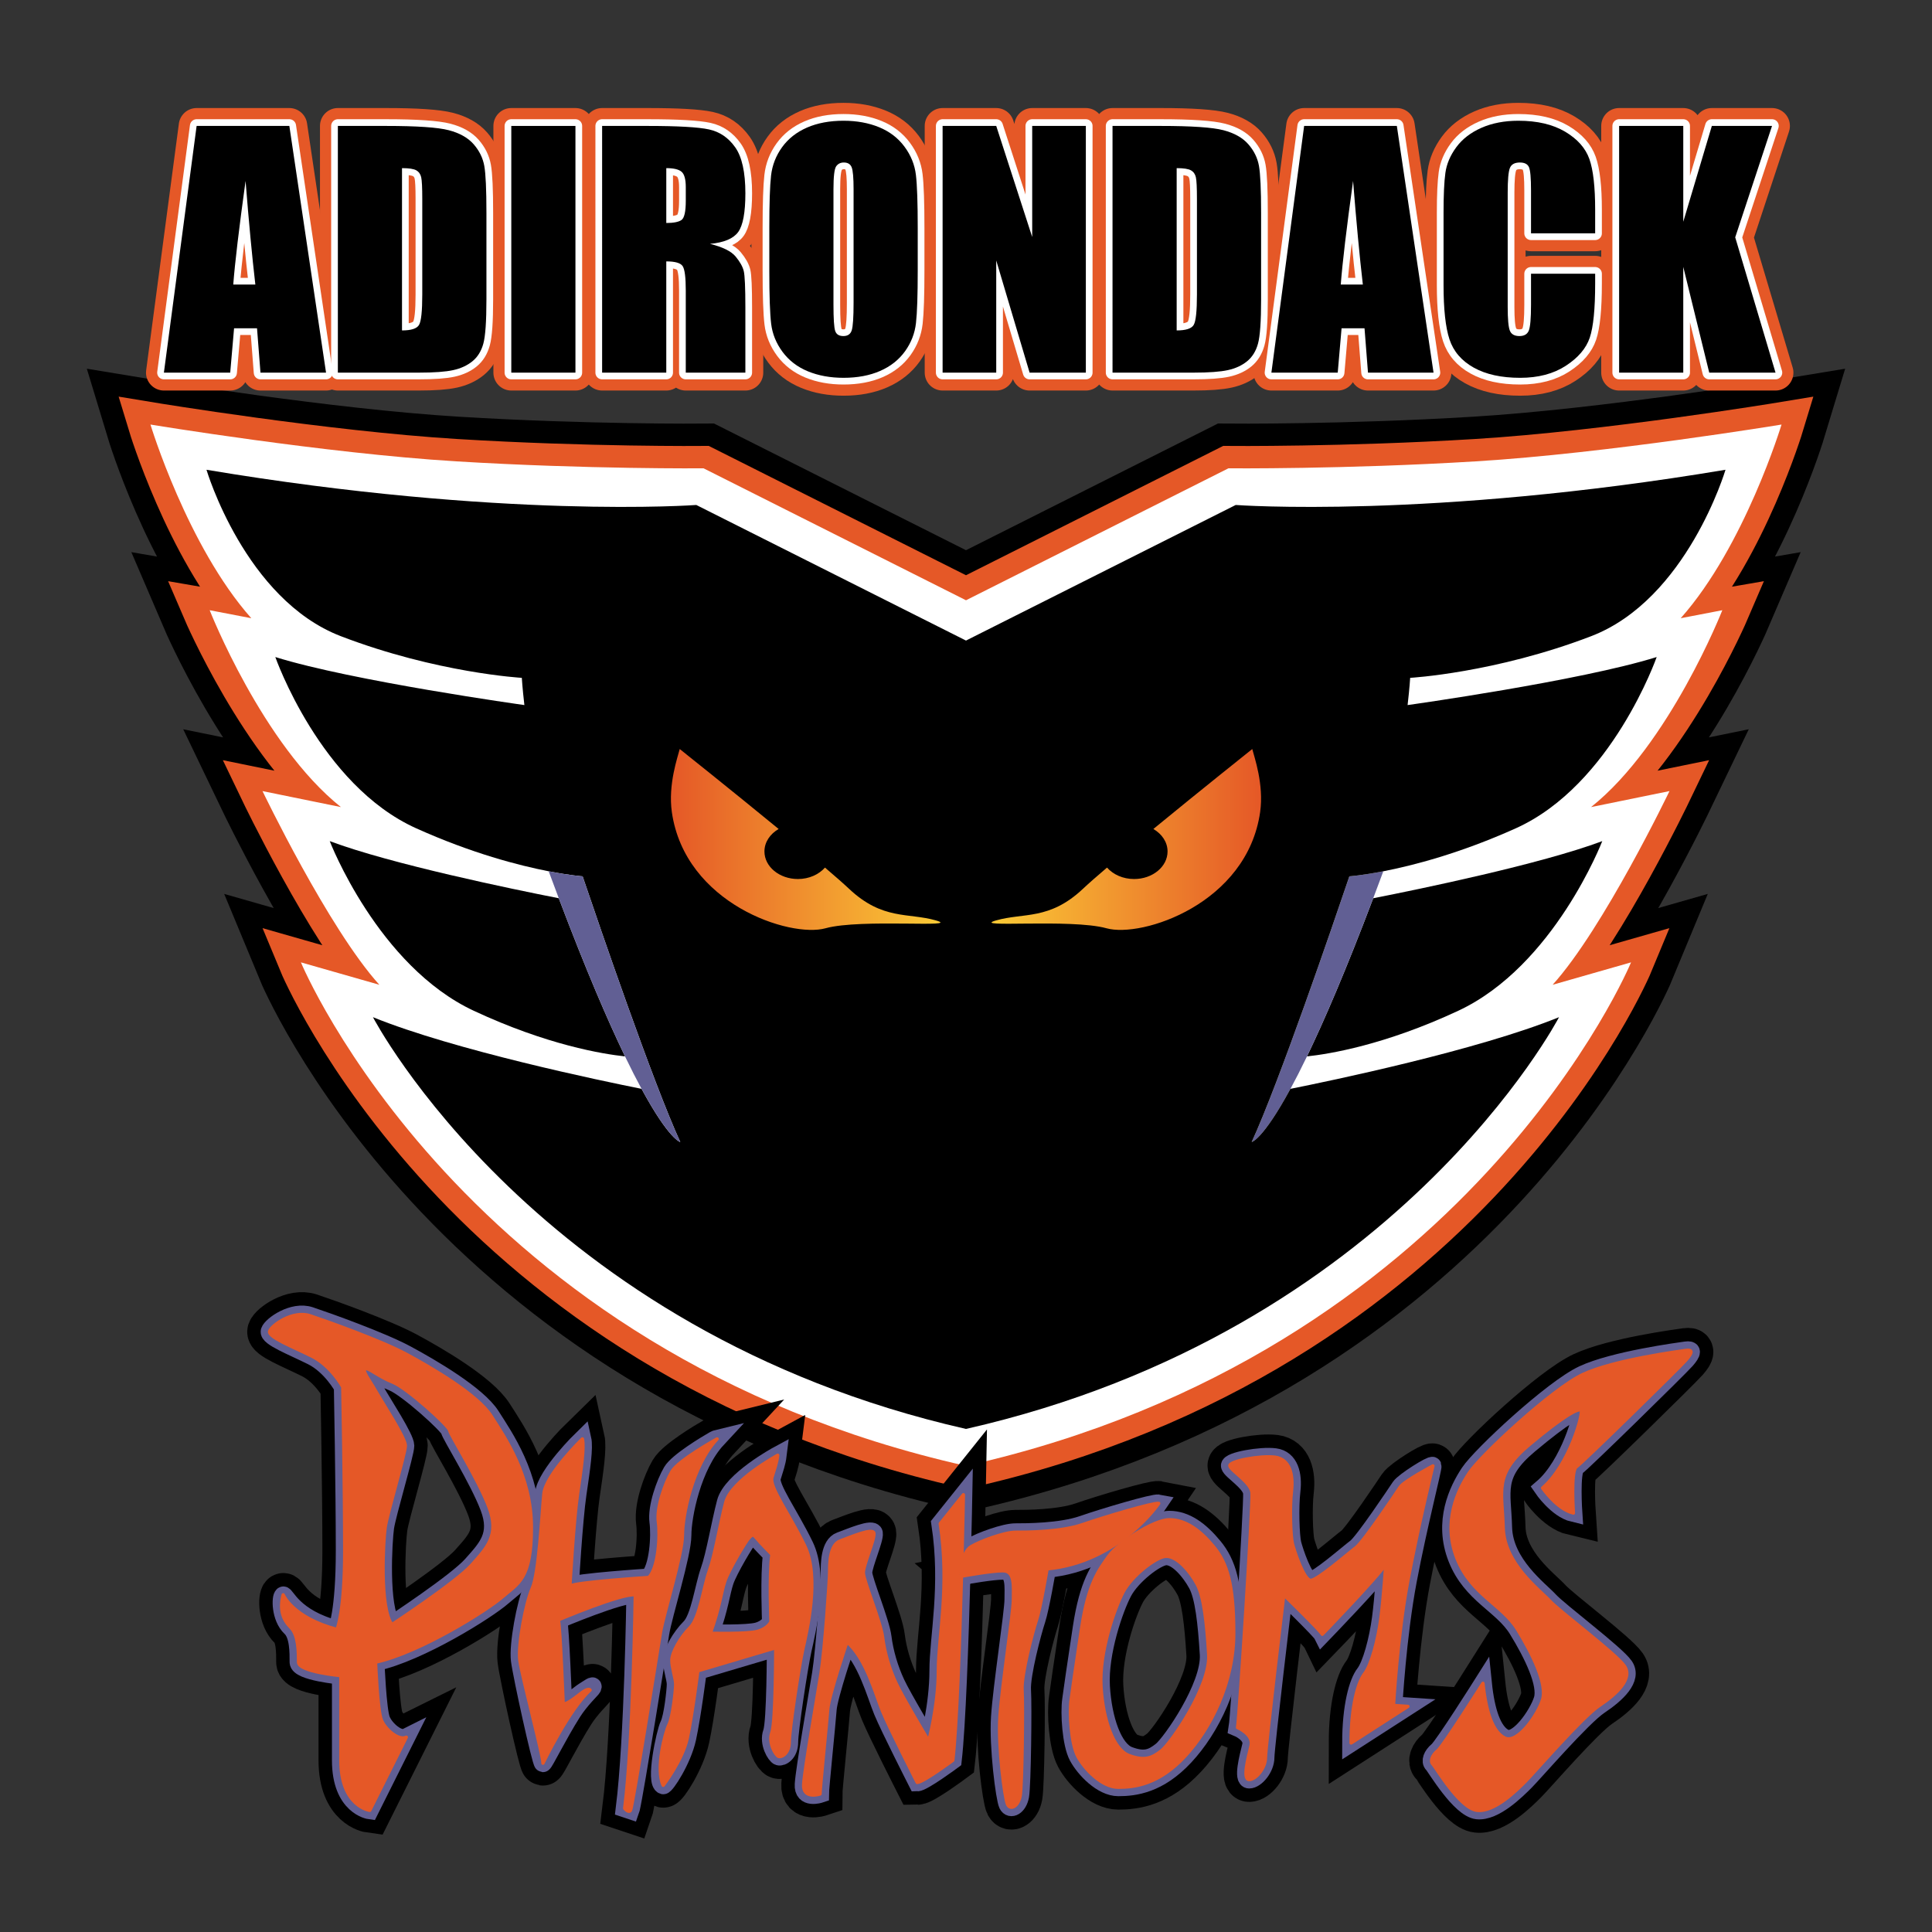 <?xml version="1.0" encoding="utf-8"?>
<!-- Generator: Adobe Illustrator 14.0.0, SVG Export Plug-In . SVG Version: 6.00 Build 43363)  -->
<!DOCTYPE svg PUBLIC "-//W3C//DTD SVG 1.1//EN" "http://www.w3.org/Graphics/SVG/1.1/DTD/svg11.dtd">
<svg version="1.1" id="Logo" xmlns="http://www.w3.org/2000/svg" xmlns:xlink="http://www.w3.org/1999/xlink" x="0px" y="0px"
	 width="432px" height="432px" viewBox="0 0 432 432" enable-background="new 0 0 432 432" xml:space="preserve">
<rect x="0" y="0" width="432" height="432" fill="#333333" stroke="none"/>
<rect fill-rule="evenodd" clip-rule="evenodd" fill="none" width="432" height="432"/>
<g>
	<g>
		<path stroke="#000000" stroke-width="20" d="M386.19,136.445l-10.382,1.79c14.316-16.107,22.548-43.306,22.548-43.306
			s-39.015,6.442-68.359,8.23c-29.352,1.79-55.317,1.557-55.317,1.557L216,134.221l-58.683-29.505c0,0-25.963,0.233-55.311-1.557
			c-29.349-1.788-68.363-8.23-68.363-8.23s8.233,27.199,22.549,43.306l-10.38-1.79c0,0,12.883,30.064,30.422,44.024l-17.538-3.58
			c0,0,14.75,30.734,26.127,43.31l-17.537-5.012c0,0,36.149,87.332,148.712,112.588c112.566-25.256,148.71-112.588,148.71-112.588
			l-17.534,5.012c11.375-12.575,26.127-43.31,26.127-43.31l-17.541,3.58C373.304,166.509,386.19,136.445,386.19,136.445z"/>
		<path fill="#E55827" stroke="#E55827" stroke-width="10" d="M386.19,136.445l-10.382,1.79
			c14.316-16.107,22.548-43.306,22.548-43.306s-39.015,6.442-68.359,8.23c-29.352,1.79-55.317,1.557-55.317,1.557L216,134.221
			l-58.683-29.505c0,0-25.963,0.233-55.311-1.557c-29.349-1.788-68.363-8.23-68.363-8.23s8.233,27.199,22.549,43.306l-10.38-1.79
			c0,0,12.883,30.064,30.422,44.024l-17.538-3.58c0,0,14.75,30.734,26.127,43.31l-17.537-5.012c0,0,36.149,87.332,148.712,112.588
			c112.566-25.256,148.71-112.588,148.71-112.588l-17.534,5.012c11.375-12.575,26.127-43.31,26.127-43.31l-17.541,3.58
			C373.304,166.509,386.19,136.445,386.19,136.445z"/>
		<path fill="#FFFFFF" d="M385.115,136.445l-9.307,1.79c14.316-16.107,22.548-43.306,22.548-43.306s-39.015,6.442-68.359,8.23
			c-29.352,1.79-55.317,1.557-55.317,1.557L216,134.221l-58.683-29.505c0,0-25.963,0.233-55.311-1.557
			c-29.349-1.788-68.363-8.23-68.363-8.23s8.233,27.199,22.549,43.306l-9.308-1.79c0,0,11.811,30.064,29.35,44.024l-17.538-3.58
			c0,0,14.75,30.734,26.127,43.31l-17.537-5.012c0,0,36.149,87.332,148.712,112.588c112.566-25.256,148.71-112.588,148.71-112.588
			l-17.534,5.012c11.375-12.575,26.127-43.31,26.127-43.31l-17.541,3.58C373.304,166.509,385.115,136.445,385.115,136.445z"/>
		<g>
			<path d="M326.06,226.014c21.472-10.022,32.208-37.938,32.208-37.938c-13.688,5.132-40.771,10.717-51.213,12.777
				c-6.075,16.042-10.955,27.367-14.811,35.359C297.188,235.689,309.625,233.681,326.06,226.014z"/>
			<path fill-rule="evenodd" clip-rule="evenodd" fill="#615F94" d="M301.725,195.949c-0.029,0.086-0.061,0.169-0.09,0.262
				c-3.62,10.683-15.705,46.006-21.75,59.148c0,0,2.468-0.459,8.661-11.889c1.11-2.046,2.34-4.445,3.698-7.26
				c3.855-7.992,8.735-19.316,14.811-35.359c0.732-1.94,1.486-3.952,2.256-6.028C304.537,195.749,301.767,195.946,301.725,195.949z"
				/>
			<path d="M315.318,151.568c0,0,18.971-1.075,40.443-9.305c21.477-8.232,30.064-37.223,30.064-37.223
				c-66.211,11.095-109.517,7.874-109.517,7.874L216,143.233l-60.306-30.319c0,0-43.309,3.221-109.522-7.874
				c0,0,8.589,28.991,30.064,37.223c21.475,8.23,40.443,9.305,40.443,9.305s0.126,2.198,0.574,6.088c0,0-38.513-5.373-55.691-10.741
				c0,0,10.021,28.633,31.496,38.295c12.46,5.609,22.985,8.321,29.632,9.613c4.77,0.925,7.543,1.122,7.584,1.125
				c0.001,0,0.006,0.001,0.006,0.001l0.084,0.261c3.617,10.683,15.704,46.006,21.747,59.148c0,0-2.465-0.459-8.658-11.889
				c-8.797-1.755-41.86-8.625-60.061-16.025c0,0,36.556,70.277,132.606,92.07c96.052-21.793,132.605-92.07,132.605-92.07
				c-18.197,7.4-51.263,14.271-60.06,16.025c-6.193,11.43-8.661,11.889-8.661,11.889c6.045-13.143,18.13-48.466,21.75-59.148
				l0.084-0.261c0,0,0.005-0.001,0.006-0.001c0.042-0.003,2.813-0.2,7.586-1.125c6.646-1.292,17.169-4.004,29.633-9.613
				c21.475-9.663,31.497-38.295,31.497-38.295c-17.181,5.368-55.696,10.741-55.696,10.741
				C315.197,153.766,315.318,151.568,315.318,151.568z"/>
			<linearGradient id="SVGID_1_" gradientUnits="userSpaceOnUse" x1="221.707" y1="187.705" x2="281.978" y2="187.705">
				<stop  offset="0" style="stop-color:#FBCA36"/>
				<stop  offset="1" style="stop-color:#E55827"/>
			</linearGradient>
			<path fill-rule="evenodd" clip-rule="evenodd" fill="url(#SVGID_1_)" d="M222.747,205.801c6.167-1.762,11.895,0,19.384-7.045
				c1.245-1.174,3.134-2.827,5.402-4.763c1.362,1.545,3.555,2.559,6.052,2.559c4.136,0,7.484-2.761,7.484-6.165
				c0-2.079-1.257-3.91-3.173-5.025c10.602-8.704,22.114-17.879,22.114-17.879c0.442,1.761,2.644,7.926,1.762,14.095
				c-2.927,20.512-26.427,28.193-34.357,25.985C239.486,205.362,216.584,207.563,222.747,205.801L222.747,205.801z"/>
			<path d="M105.943,226.014c-21.475-10.022-32.214-37.938-32.214-37.938c13.691,5.132,40.771,10.717,51.216,12.777
				c6.075,16.042,10.955,27.367,14.811,35.359C134.814,235.689,122.373,233.681,105.943,226.014z"/>
			<path fill-rule="evenodd" clip-rule="evenodd" fill="#615F94" d="M130.275,195.949c0.032,0.086,0.059,0.169,0.09,0.262
				c3.617,10.683,15.704,46.006,21.747,59.148c0,0-2.465-0.459-8.658-11.889c-1.111-2.046-2.341-4.445-3.698-7.26
				c-3.855-7.992-8.735-19.316-14.811-35.359c-0.733-1.94-1.486-3.952-2.255-6.028C127.46,195.749,130.233,195.946,130.275,195.949z
				"/>
			
				<linearGradient id="SVGID_2_" gradientUnits="userSpaceOnUse" x1="2647.875" y1="187.705" x2="2708.146" y2="187.705" gradientTransform="matrix(-1 0 0 1 2858.166 0)">
				<stop  offset="0" style="stop-color:#FBCA36"/>
				<stop  offset="1" style="stop-color:#E55827"/>
			</linearGradient>
			<path fill-rule="evenodd" clip-rule="evenodd" fill="url(#SVGID_2_)" d="M209.25,205.801c-6.165-1.762-11.893,0-19.381-7.045
				c-1.242-1.174-3.136-2.827-5.402-4.763c-1.363,1.545-3.556,2.559-6.049,2.559c-4.14,0-7.488-2.761-7.488-6.165
				c0-2.079,1.256-3.91,3.174-5.025c-10.603-8.704-22.117-17.879-22.117-17.879c-0.438,1.761-2.641,7.926-1.762,14.095
				c2.93,20.512,26.431,28.193,34.361,25.985C192.511,205.362,215.416,207.563,209.25,205.801L209.25,205.801z"/>
		</g>
		<path fill="none" d="M300.561,195.405c0.033-0.089,0.061-0.173,0.09-0.262c-0.001,0-0.007,0-0.007,0L300.561,195.405z"/>
	</g>
	<g>
		<g>
			<path fill="#E55827" stroke="#E55827" stroke-width="8" stroke-linecap="round" stroke-linejoin="round" d="M64.699,28.159
				l8.203,55.165H58.242l-0.771-9.917h-5.132l-0.862,9.917H36.648l7.317-55.165H64.699z M57.096,63.628
				c-0.726-6.247-1.456-13.971-2.186-23.169c-1.461,10.563-2.379,18.286-2.753,23.169H57.096z"/>
			<path fill="#E55827" stroke="#E55827" stroke-width="8" stroke-linecap="round" stroke-linejoin="round" d="M75.547,28.159
				h10.731c6.929,0,11.612,0.318,14.055,0.953c2.442,0.637,4.299,1.682,5.571,3.135c1.271,1.454,2.068,3.072,2.386,4.854
				c0.319,1.784,0.478,5.289,0.478,10.513v19.319c0,4.951-0.235,8.263-0.698,9.931c-0.466,1.67-1.279,2.977-2.437,3.918
				c-1.159,0.943-2.589,1.603-4.294,1.978c-1.704,0.376-4.271,0.563-7.699,0.563H75.547V28.159z M89.89,37.596v36.289
				c2.068,0,3.34-0.415,3.815-1.245c0.478-0.828,0.716-3.083,0.716-6.764V44.444c0-2.498-0.081-4.1-0.238-4.801
				c-0.159-0.705-0.522-1.223-1.091-1.552C92.526,37.761,91.459,37.596,89.89,37.596z"/>
			<path fill="#E55827" stroke="#E55827" stroke-width="8" stroke-linecap="round" stroke-linejoin="round" d="M128.67,28.159
				v55.165h-14.343V28.159H128.67z"/>
			<path fill="#E55827" stroke="#E55827" stroke-width="8" stroke-linecap="round" stroke-linejoin="round" d="M134.638,28.159
				h10.153c6.769,0,11.354,0.262,13.75,0.782c2.396,0.524,4.35,1.859,5.859,4.004c1.51,2.146,2.268,5.57,2.268,10.273
				c0,4.294-0.536,7.178-1.603,8.654c-1.068,1.477-3.17,2.363-6.304,2.659c2.839,0.703,4.748,1.646,5.725,2.829
				c0.975,1.18,1.584,2.264,1.821,3.253c0.238,0.988,0.36,3.708,0.36,8.16v14.55h-13.325V64.99c0-2.953-0.231-4.779-0.699-5.485
				c-0.464-0.704-1.685-1.057-3.661-1.057v24.875h-14.346V28.159z M148.983,37.596v12.266c1.611,0,2.742-0.221,3.391-0.663
				c0.645-0.445,0.969-1.88,0.969-4.311v-3.032c0-1.75-0.313-2.897-0.935-3.444C151.78,37.869,150.64,37.596,148.983,37.596z"/>
			<path fill="#E55827" stroke="#E55827" stroke-width="8" stroke-linecap="round" stroke-linejoin="round" d="M205.206,60.458
				c0,5.543-0.128,9.468-0.391,11.772c-0.262,2.307-1.078,4.412-2.453,6.321c-1.375,1.908-3.231,3.375-5.571,4.396
				s-5.065,1.533-8.179,1.533c-2.954,0-5.604-0.481-7.956-1.447c-2.35-0.965-4.243-2.416-5.672-4.344
				c-1.43-1.931-2.283-4.033-2.554-6.305c-0.273-2.271-0.41-6.246-0.41-11.927v-9.436c0-5.543,0.129-9.468,0.391-11.772
				c0.263-2.306,1.081-4.413,2.455-6.321c1.374-1.909,3.229-3.375,5.57-4.396c2.34-1.022,5.065-1.533,8.177-1.533
				c2.953,0,5.605,0.482,7.957,1.447c2.352,0.966,4.244,2.416,5.673,4.346c1.432,1.929,2.284,4.032,2.555,6.302
				c0.274,2.271,0.409,6.249,0.409,11.927V60.458z M190.863,42.332c0-2.566-0.142-4.207-0.427-4.924
				c-0.285-0.715-0.868-1.071-1.754-1.071c-0.748,0-1.323,0.29-1.72,0.867c-0.399,0.58-0.596,2.29-0.596,5.128v25.76
				c0,3.203,0.13,5.18,0.392,5.929c0.259,0.751,0.869,1.124,1.822,1.124c0.976,0,1.602-0.431,1.874-1.294
				c0.271-0.861,0.409-2.918,0.409-6.168V42.332z"/>
			<path fill="#E55827" stroke="#E55827" stroke-width="8" stroke-linecap="round" stroke-linejoin="round" d="M242.798,28.159
				v55.165h-12.576l-7.462-25.08v25.08h-11.992V28.159h11.992l8.042,24.838V28.159H242.798z"/>
			<path fill="#E55827" stroke="#E55827" stroke-width="8" stroke-linecap="round" stroke-linejoin="round" d="M248.763,28.159
				h10.735c6.928,0,11.607,0.318,14.053,0.953c2.439,0.637,4.299,1.682,5.571,3.135c1.271,1.454,2.069,3.072,2.386,4.854
				c0.315,1.784,0.476,5.289,0.476,10.513v19.319c0,4.951-0.232,8.263-0.7,9.931c-0.462,1.67-1.277,2.977-2.433,3.918
				c-1.158,0.943-2.59,1.603-4.297,1.978c-1.701,0.376-4.271,0.563-7.698,0.563h-18.093V28.159z M263.107,37.596v36.289
				c2.066,0,3.339-0.415,3.814-1.245c0.479-0.828,0.718-3.083,0.718-6.764V44.444c0-2.498-0.08-4.1-0.238-4.801
				c-0.158-0.705-0.521-1.223-1.094-1.552C265.741,37.761,264.675,37.596,263.107,37.596z"/>
			<path fill="#E55827" stroke="#E55827" stroke-width="8" stroke-linecap="round" stroke-linejoin="round" d="M312.338,28.159
				l8.204,55.165h-14.657l-0.774-9.917h-5.132l-0.859,9.917h-14.832l7.32-55.165H312.338z M304.736,63.628
				c-0.727-6.247-1.454-13.971-2.184-23.169c-1.465,10.563-2.38,18.286-2.754,23.169H304.736z"/>
			<path fill="#E55827" stroke="#E55827" stroke-width="8" stroke-linecap="round" stroke-linejoin="round" d="M356.682,52.179
				h-14.343v-9.586c0-2.788-0.153-4.529-0.462-5.22c-0.309-0.69-0.981-1.036-2.029-1.036c-1.181,0-1.928,0.419-2.248,1.259
				c-0.317,0.841-0.475,2.659-0.475,5.452v25.624c0,2.679,0.157,4.429,0.475,5.247c0.32,0.817,1.034,1.226,2.148,1.226
				c1.067,0,1.767-0.409,2.096-1.229c0.329-0.82,0.495-2.743,0.495-5.771v-6.934h14.343v2.149c0,5.711-0.403,9.76-1.209,12.149
				c-0.809,2.387-2.588,4.48-5.35,6.279c-2.761,1.796-6.164,2.694-10.204,2.694c-4.206,0-7.666-0.761-10.394-2.284
				c-2.723-1.52-4.528-3.629-5.418-6.318c-0.885-2.692-1.326-6.743-1.326-12.148V47.614c0-3.974,0.133-6.957,0.41-8.945
				c0.27-1.986,1.08-3.902,2.432-5.741c1.352-1.839,3.229-3.29,5.623-4.344c2.398-1.058,5.153-1.585,8.264-1.585
				c4.227,0,7.712,0.816,10.461,2.451c2.748,1.633,4.555,3.67,5.419,6.108c0.862,2.438,1.292,6.232,1.292,11.382V52.179z"/>
			<path fill="#E55827" stroke="#E55827" stroke-width="8" stroke-linecap="round" stroke-linejoin="round" d="M396.229,28.159
				l-8.23,24.906l9.014,30.258h-14.823l-5.807-23.647v23.647h-14.345V28.159h14.345v21.43l6.388-21.43H396.229z"/>
		</g>
		<g>
			<path fill="#FFFFFF" stroke="#FFFFFF" stroke-width="3" stroke-linecap="round" stroke-linejoin="round" d="M64.699,28.159
				l8.203,55.165H58.242l-0.771-9.917h-5.132l-0.862,9.917H36.648l7.317-55.165H64.699z M57.096,63.628
				c-0.726-6.247-1.456-13.971-2.186-23.169c-1.461,10.563-2.379,18.286-2.753,23.169H57.096z"/>
			<path fill="#FFFFFF" stroke="#FFFFFF" stroke-width="3" stroke-linecap="round" stroke-linejoin="round" d="M75.547,28.159
				h10.731c6.929,0,11.612,0.318,14.055,0.953c2.442,0.637,4.299,1.682,5.571,3.135c1.271,1.454,2.068,3.072,2.386,4.854
				c0.319,1.784,0.478,5.289,0.478,10.513v19.319c0,4.951-0.235,8.263-0.698,9.931c-0.466,1.67-1.279,2.977-2.437,3.918
				c-1.159,0.943-2.589,1.603-4.294,1.978c-1.704,0.376-4.271,0.563-7.699,0.563H75.547V28.159z M89.89,37.596v36.289
				c2.068,0,3.34-0.415,3.815-1.245c0.478-0.828,0.716-3.083,0.716-6.764V44.444c0-2.498-0.081-4.1-0.238-4.801
				c-0.159-0.705-0.522-1.223-1.091-1.552C92.526,37.761,91.459,37.596,89.89,37.596z"/>
			<path fill="#FFFFFF" stroke="#FFFFFF" stroke-width="3" stroke-linecap="round" stroke-linejoin="round" d="M128.67,28.159
				v55.165h-14.343V28.159H128.67z"/>
			<path fill="#FFFFFF" stroke="#FFFFFF" stroke-width="3" stroke-linecap="round" stroke-linejoin="round" d="M134.638,28.159
				h10.153c6.769,0,11.354,0.262,13.75,0.782c2.396,0.524,4.35,1.859,5.859,4.004c1.51,2.146,2.268,5.57,2.268,10.273
				c0,4.294-0.536,7.178-1.603,8.654c-1.068,1.477-3.17,2.363-6.304,2.659c2.839,0.703,4.748,1.646,5.725,2.829
				c0.975,1.18,1.584,2.264,1.821,3.253c0.238,0.988,0.36,3.708,0.36,8.16v14.55h-13.325V64.99c0-2.953-0.231-4.779-0.699-5.485
				c-0.464-0.704-1.685-1.057-3.661-1.057v24.875h-14.346V28.159z M148.983,37.596v12.266c1.611,0,2.742-0.221,3.391-0.663
				c0.645-0.445,0.969-1.88,0.969-4.311v-3.032c0-1.75-0.313-2.897-0.935-3.444C151.78,37.869,150.64,37.596,148.983,37.596z"/>
			<path fill="#FFFFFF" stroke="#FFFFFF" stroke-width="3" stroke-linecap="round" stroke-linejoin="round" d="M205.206,60.458
				c0,5.543-0.128,9.468-0.391,11.772c-0.262,2.307-1.078,4.412-2.453,6.321c-1.375,1.908-3.231,3.375-5.571,4.396
				s-5.065,1.533-8.179,1.533c-2.954,0-5.604-0.481-7.956-1.447c-2.35-0.965-4.243-2.416-5.672-4.344
				c-1.43-1.931-2.283-4.033-2.554-6.305c-0.273-2.271-0.41-6.246-0.41-11.927v-9.436c0-5.543,0.129-9.468,0.391-11.772
				c0.263-2.306,1.081-4.413,2.455-6.321c1.374-1.909,3.229-3.375,5.57-4.396c2.34-1.022,5.065-1.533,8.177-1.533
				c2.953,0,5.605,0.482,7.957,1.447c2.352,0.966,4.244,2.416,5.673,4.346c1.432,1.929,2.284,4.032,2.555,6.302
				c0.274,2.271,0.409,6.249,0.409,11.927V60.458z M190.863,42.332c0-2.566-0.142-4.207-0.427-4.924
				c-0.285-0.715-0.868-1.071-1.754-1.071c-0.748,0-1.323,0.29-1.72,0.867c-0.399,0.58-0.596,2.29-0.596,5.128v25.76
				c0,3.203,0.13,5.18,0.392,5.929c0.259,0.751,0.869,1.124,1.822,1.124c0.976,0,1.602-0.431,1.874-1.294
				c0.271-0.861,0.409-2.918,0.409-6.168V42.332z"/>
			<path fill="#FFFFFF" stroke="#FFFFFF" stroke-width="3" stroke-linecap="round" stroke-linejoin="round" d="M242.798,28.159
				v55.165h-12.576l-7.462-25.08v25.08h-11.992V28.159h11.992l8.042,24.838V28.159H242.798z"/>
			<path fill="#FFFFFF" stroke="#FFFFFF" stroke-width="3" stroke-linecap="round" stroke-linejoin="round" d="M248.763,28.159
				h10.735c6.928,0,11.607,0.318,14.053,0.953c2.439,0.637,4.299,1.682,5.571,3.135c1.271,1.454,2.069,3.072,2.386,4.854
				c0.315,1.784,0.476,5.289,0.476,10.513v19.319c0,4.951-0.232,8.263-0.7,9.931c-0.462,1.67-1.277,2.977-2.433,3.918
				c-1.158,0.943-2.59,1.603-4.297,1.978c-1.701,0.376-4.271,0.563-7.698,0.563h-18.093V28.159z M263.107,37.596v36.289
				c2.066,0,3.339-0.415,3.814-1.245c0.479-0.828,0.718-3.083,0.718-6.764V44.444c0-2.498-0.08-4.1-0.238-4.801
				c-0.158-0.705-0.521-1.223-1.094-1.552C265.741,37.761,264.675,37.596,263.107,37.596z"/>
			<path fill="#FFFFFF" stroke="#FFFFFF" stroke-width="3" stroke-linecap="round" stroke-linejoin="round" d="M312.338,28.159
				l8.204,55.165h-14.657l-0.774-9.917h-5.132l-0.859,9.917h-14.832l7.32-55.165H312.338z M304.736,63.628
				c-0.727-6.247-1.454-13.971-2.184-23.169c-1.465,10.563-2.38,18.286-2.754,23.169H304.736z"/>
			<path fill="#FFFFFF" stroke="#FFFFFF" stroke-width="3" stroke-linecap="round" stroke-linejoin="round" d="M356.682,52.179
				h-14.343v-9.586c0-2.788-0.153-4.529-0.462-5.22c-0.309-0.69-0.981-1.036-2.029-1.036c-1.181,0-1.928,0.419-2.248,1.259
				c-0.317,0.841-0.475,2.659-0.475,5.452v25.624c0,2.679,0.157,4.429,0.475,5.247c0.32,0.817,1.034,1.226,2.148,1.226
				c1.067,0,1.767-0.409,2.096-1.229c0.329-0.82,0.495-2.743,0.495-5.771v-6.934h14.343v2.149c0,5.711-0.403,9.76-1.209,12.149
				c-0.809,2.387-2.588,4.48-5.35,6.279c-2.761,1.796-6.164,2.694-10.204,2.694c-4.206,0-7.666-0.761-10.394-2.284
				c-2.723-1.52-4.528-3.629-5.418-6.318c-0.885-2.692-1.326-6.743-1.326-12.148V47.614c0-3.974,0.133-6.957,0.41-8.945
				c0.27-1.986,1.08-3.902,2.432-5.741c1.352-1.839,3.229-3.29,5.623-4.344c2.398-1.058,5.153-1.585,8.264-1.585
				c4.227,0,7.712,0.816,10.461,2.451c2.748,1.633,4.555,3.67,5.419,6.108c0.862,2.438,1.292,6.232,1.292,11.382V52.179z"/>
			<path fill="#FFFFFF" stroke="#FFFFFF" stroke-width="3" stroke-linecap="round" stroke-linejoin="round" d="M396.229,28.159
				l-8.23,24.906l9.014,30.258h-14.823l-5.807-23.647v23.647h-14.345V28.159h14.345v21.43l6.388-21.43H396.229z"/>
		</g>
		<g>
			<path d="M64.699,28.159l8.203,55.165H58.242l-0.771-9.917h-5.132l-0.862,9.917H36.648l7.317-55.165H64.699z M57.096,63.628
				c-0.726-6.247-1.456-13.971-2.186-23.169c-1.461,10.563-2.379,18.286-2.753,23.169H57.096z"/>
			<path d="M75.547,28.159h10.731c6.929,0,11.612,0.318,14.055,0.953c2.442,0.637,4.299,1.682,5.571,3.135
				c1.271,1.454,2.068,3.072,2.386,4.854c0.319,1.784,0.478,5.289,0.478,10.513v19.319c0,4.951-0.235,8.263-0.698,9.931
				c-0.466,1.67-1.279,2.977-2.437,3.918c-1.159,0.943-2.589,1.603-4.294,1.978c-1.704,0.376-4.271,0.563-7.699,0.563H75.547V28.159
				z M89.89,37.596v36.289c2.068,0,3.34-0.415,3.815-1.245c0.478-0.828,0.716-3.083,0.716-6.764V44.444
				c0-2.498-0.081-4.1-0.238-4.801c-0.159-0.705-0.522-1.223-1.091-1.552C92.526,37.761,91.459,37.596,89.89,37.596z"/>
			<path d="M128.67,28.159v55.165h-14.343V28.159H128.67z"/>
			<path d="M134.638,28.159h10.153c6.769,0,11.354,0.262,13.75,0.782c2.396,0.524,4.35,1.859,5.859,4.004
				c1.51,2.146,2.268,5.57,2.268,10.273c0,4.294-0.536,7.178-1.603,8.654c-1.068,1.477-3.17,2.363-6.304,2.659
				c2.839,0.703,4.748,1.646,5.725,2.829c0.975,1.18,1.584,2.264,1.821,3.253c0.238,0.988,0.36,3.708,0.36,8.16v14.55h-13.325V64.99
				c0-2.953-0.231-4.779-0.699-5.485c-0.464-0.704-1.685-1.057-3.661-1.057v24.875h-14.346V28.159z M148.983,37.596v12.266
				c1.611,0,2.742-0.221,3.391-0.663c0.645-0.445,0.969-1.88,0.969-4.311v-3.032c0-1.75-0.313-2.897-0.935-3.444
				C151.78,37.869,150.64,37.596,148.983,37.596z"/>
			<path d="M205.206,60.458c0,5.543-0.128,9.468-0.391,11.772c-0.262,2.307-1.078,4.412-2.453,6.321
				c-1.375,1.908-3.231,3.375-5.571,4.396s-5.065,1.533-8.179,1.533c-2.954,0-5.604-0.481-7.956-1.447
				c-2.35-0.965-4.243-2.416-5.672-4.344c-1.43-1.931-2.283-4.033-2.554-6.305c-0.273-2.271-0.41-6.246-0.41-11.927v-9.436
				c0-5.543,0.129-9.468,0.391-11.772c0.263-2.306,1.081-4.413,2.455-6.321c1.374-1.909,3.229-3.375,5.57-4.396
				c2.34-1.022,5.065-1.533,8.177-1.533c2.953,0,5.605,0.482,7.957,1.447c2.352,0.966,4.244,2.416,5.673,4.346
				c1.432,1.929,2.284,4.032,2.555,6.302c0.274,2.271,0.409,6.249,0.409,11.927V60.458z M190.863,42.332
				c0-2.566-0.142-4.207-0.427-4.924c-0.285-0.715-0.868-1.071-1.754-1.071c-0.748,0-1.323,0.29-1.72,0.867
				c-0.399,0.58-0.596,2.29-0.596,5.128v25.76c0,3.203,0.13,5.18,0.392,5.929c0.259,0.751,0.869,1.124,1.822,1.124
				c0.976,0,1.602-0.431,1.874-1.294c0.271-0.861,0.409-2.918,0.409-6.168V42.332z"/>
			<path d="M242.798,28.159v55.165h-12.576l-7.462-25.08v25.08h-11.992V28.159h11.992l8.042,24.838V28.159H242.798z"/>
			<path d="M248.763,28.159h10.735c6.928,0,11.607,0.318,14.053,0.953c2.439,0.637,4.299,1.682,5.571,3.135
				c1.271,1.454,2.069,3.072,2.386,4.854c0.315,1.784,0.476,5.289,0.476,10.513v19.319c0,4.951-0.232,8.263-0.7,9.931
				c-0.462,1.67-1.277,2.977-2.433,3.918c-1.158,0.943-2.59,1.603-4.297,1.978c-1.701,0.376-4.271,0.563-7.698,0.563h-18.093V28.159
				z M263.107,37.596v36.289c2.066,0,3.339-0.415,3.814-1.245c0.479-0.828,0.718-3.083,0.718-6.764V44.444
				c0-2.498-0.08-4.1-0.238-4.801c-0.158-0.705-0.521-1.223-1.094-1.552C265.741,37.761,264.675,37.596,263.107,37.596z"/>
			<path d="M312.338,28.159l8.204,55.165h-14.657l-0.774-9.917h-5.132l-0.859,9.917h-14.832l7.32-55.165H312.338z M304.736,63.628
				c-0.727-6.247-1.454-13.971-2.184-23.169c-1.465,10.563-2.38,18.286-2.754,23.169H304.736z"/>
			<path d="M356.682,52.179h-14.343v-9.586c0-2.788-0.153-4.529-0.462-5.22c-0.309-0.69-0.981-1.036-2.029-1.036
				c-1.181,0-1.928,0.419-2.248,1.259c-0.317,0.841-0.475,2.659-0.475,5.452v25.624c0,2.679,0.157,4.429,0.475,5.247
				c0.32,0.817,1.034,1.226,2.148,1.226c1.067,0,1.767-0.409,2.096-1.229c0.329-0.82,0.495-2.743,0.495-5.771v-6.934h14.343v2.149
				c0,5.711-0.403,9.76-1.209,12.149c-0.809,2.387-2.588,4.48-5.35,6.279c-2.761,1.796-6.164,2.694-10.204,2.694
				c-4.206,0-7.666-0.761-10.394-2.284c-2.723-1.52-4.528-3.629-5.418-6.318c-0.885-2.692-1.326-6.743-1.326-12.148V47.614
				c0-3.974,0.133-6.957,0.41-8.945c0.27-1.986,1.08-3.902,2.432-5.741c1.352-1.839,3.229-3.29,5.623-4.344
				c2.398-1.058,5.153-1.585,8.264-1.585c4.227,0,7.712,0.816,10.461,2.451c2.748,1.633,4.555,3.67,5.419,6.108
				c0.862,2.438,1.292,6.232,1.292,11.382V52.179z"/>
			<path d="M396.229,28.159l-8.23,24.906l9.014,30.258h-14.823l-5.807-23.647v23.647h-14.345V28.159h14.345v21.43l6.388-21.43
				H396.229z"/>
		</g>
	</g>
	<g>
		<g>
			<path stroke="#000000" stroke-width="10" d="M109.784,316.59c-3.012-4.734-13.337-10.758-18.932-13.771
				c-5.593-3.01-17.639-7.311-21.513-8.605c-3.873-1.289-8.605,2.154-9.037,3.441c-0.43,1.295,5.164,3.443,9.467,5.596
				c4.303,2.148,6.884,6.883,6.884,6.883s0.431,22.805,0.431,36.572c0,13.771-1.722,17.643-1.722,17.643
				c-9.897-2.582-11.477-7.89-12.048-7.604c-0.574,0.288-0.717,4.881,1.72,7.176c1.773,1.666,1.722,5.59,1.722,7.744
				c0,2.148,9.467,3.01,9.467,3.01s0,8.607,0,18.934c0,10.324,6.454,11.186,6.454,11.186l8.175-16.348
				c-1.722,0.859-4.733-1.721-5.593-3.875c-0.86-2.15-1.291-12.906-1.291-12.906c9.898-2.154,24.956-11.619,28.397-14.632
				c3.445-3.011,6.456-3.872,6.456-15.489C118.821,329.924,112.795,321.318,109.784,316.59z M105.48,349.936
				c-3.44,3.869-17.855,13.336-17.855,13.336c-2.798-3.871-1.937-18.713-1.507-21.729c0.43-3.01,4.519-16.564,4.519-18.285
				c0-1.723-4.949-9.252-6.67-12.264c-1.72-3.014-3.17-4.609-2.151-4.945c0.646-0.217,2.798,1.721,6.023,3.008
				c3.228,1.295,12.479,9.682,12.692,10.76c0.218,1.076,6.457,10.969,8.821,17.209C111.72,343.264,108.923,346.063,105.48,349.936z"
				/>
			<path stroke="#000000" stroke-width="10" d="M152.597,343.264c0-4.303,2.186-15.521,7.778-21.547c0,0-0.361,0.088-0.643,0.248
				c-1.782,1.01-8.203,4.877-9.503,7.098c-1.505,2.582-3.442,7.963-3.012,11.191c0.431,3.227,0,10.326-2.15,12.475
				c0,0-16.565,1.076-17.642,1.938c0,0,0.86-14.844,1.72-20.65c0.861-5.813,1.507-10.33,1.078-12.262c0,0-8.178,7.961-8.608,12.262
				c-0.43,4.303-1.074,17.641-2.581,21.084c-1.504,3.441-3.225,12.689-2.794,16.131c0.429,3.443,4.731,22.951,5.163,23.021
				c0.275,0.047,3.441-6.436,6.598-11.402c1.752-2.756,4.294-5.145,4.445-5.449c0.43-0.859-0.718,0.07-1.792,0.713
				c-1.077,0.65-3.872,3.23-4.733,2.799c0,0-0.646-16.781-1.076-18.713c0,0,14.2-6.029,17.211-5.596c0,0-0.43,32.27-2.368,47.76
				l1.292,0.43c0,0,0.064-0.182,0.118-0.422c0.925-4.039,5.942-35.305,6.551-39.164
				C148.294,361.123,152.597,347.564,152.597,343.264z"/>
			<path stroke="#000000" stroke-width="10" d="M179.917,345.63c-3.441-7.097-7.958-13.124-7.313-15.272
				c0.646-2.154,1.078-3.227,1.291-4.949c0,0-10.327,5.594-11.617,10.542c-1.291,4.95-2.367,11.614-3.657,15.274
				c-1.292,3.658-2.152,10.541-4.303,12.695c-2.152,2.148-4.089,5.59-4.089,7.311s0.861,4.092,0.861,5.379
				c0,1.293-0.645,7.316-1.505,9.037c-0.861,1.723-3.222,13.002-1.291,13.551c0.502,0.146,4.303-5.59,5.377-10.541
				c1.076-4.947,2.366-15.055,2.366-15.055l17.426-5.168c0,0,0,16.57-0.86,18.936c-0.86,2.365,0.86,5.162,1.507,5.377
				c0.644,0.215,2.365-0.646,2.365-3.23c0-2.58,2.15-16.775,3.011-20.65C180.348,364.99,183.361,352.729,179.917,345.63z
				 M172.389,362.627c0,0-0.646,1.504-3.013,2.154c-2.365,0.643-10.541,0.426-10.541,0.426c2.152-6.023,2.367-9.037,3.226-11.617
				c0.861-2.582,4.733-9.031,5.38-9.683c0.644-0.644,0.859-1.071,1.721,0c0.861,1.077,3.441,3.657,3.441,3.657
				C171.959,352.303,172.389,362.627,172.389,362.627z"/>
			<path stroke="#000000" stroke-width="10" d="M215.064,349.574c0.229-8.83,0.351-15.347,0.351-15.347l-5.164,6.456
				c2.152,14.199-0.43,25.168-0.43,32.918c0,7.742-2.151,15.703-2.151,15.703s-5.809-9.68-7.313-12.912
				c-1.509-3.225-2.582-6.883-3.012-10.324s-4.303-12.689-4.303-14.412c0-1.721,2.582-7.533,2.366-8.82
				c-0.214-1.293-5.163,0.861-7.53,1.723c-2.365,0.857-2.365,5.162-2.365,6.883c0,1.719-1.076,17.424-1.937,22.803
				c-0.861,5.381-3.659,21.301-3.873,24.742c-0.216,3.441,3.658,2.148,3.658,2.148c0-1.287,1.505-15.92,1.722-18.928
				c0.214-3.016,4.302-15.061,4.302-15.061c4.302,3.658,6.454,11.828,7.96,15.486c1.503,3.658,7.744,15.922,7.744,15.922
				c1.29,0,7.961-4.947,7.961-4.947c0.88-7.684,1.542-26.707,1.937-41.17c-0.267,0.045-0.433,0.08-0.433,0.08
				S214.668,351.117,215.064,349.574z"/>
			<path stroke="#000000" stroke-width="10" d="M259.088,336.164c-1.074-0.214-12.048,3.014-16.994,4.736
				c-4.95,1.719-12.696,1.719-15.061,1.719c-2.365,0-7.744,1.939-9.898,3.227c-1.053,0.635-1.692,2.246-2.07,3.729
				c-0.024,0.93-0.051,1.885-0.078,2.863c1.533-0.279,6.865-1.213,9.249-1.213c2.798,0,2.367,3.658,2.367,6.455
				s-2.584,19.574-3.012,26.246c-0.433,6.668,1.077,18.285,1.721,19.576s2.364,0.43,2.799-1.934
				c0.426-2.371,0.644-20.225,0.426-23.666c-0.211-3.441,2.371-13.121,3.233-15.703c0.858-2.584,2.362-11.402,2.362-11.402
				C250.268,349.287,259.088,336.164,259.088,336.164z"/>
			<path stroke="#000000" stroke-width="10" d="M214.554,352.518c0,0,0.166-0.035,0.433-0.08c0.027-0.979,0.054-1.934,0.078-2.863
				C214.668,351.117,214.554,352.518,214.554,352.518z"/>
			<path stroke="#000000" stroke-width="10" d="M261.455,339.822c-3.448,0-11.402,5.162-13.557,8.176
				c-2.146,3.01-4.518,6.023-6.021,15.922c-1.506,9.893-1.939,13.123-2.365,16.131c-0.435,3.016,0,9.898,1.504,12.695
				c1.504,2.799,5.378,6.885,9.036,6.885c3.659,0,9.035-0.645,14.845-6.885c5.808-6.238,10.969-16.564,10.969-27.539
				c0-10.969-1.504-15.703-4.517-19.361C268.339,342.188,265.114,339.822,261.455,339.822z M259.734,391.453
				c-2.153,1.721-3.874,2.369-7.315,1.078c-3.442-1.293-5.808-7.961-6.24-15.488c-0.427-7.533,3.014-17.428,4.951-21.082
				c1.933-3.658,7.308-7.785,9.465-7.963c2.582-0.217,5.591,3.443,7.101,6.24c1.504,2.794,2.148,8.604,2.581,15.705
				C270.705,377.043,261.884,389.734,259.734,391.453z"/>
			<path stroke="#000000" stroke-width="10" d="M320.328,327.775c-0.14-0.432-6.38,3.443-7.24,4.73
				c-0.86,1.293-8.178,12.264-9.898,13.557c-1.721,1.29-8.604,7.316-10.108,7.316c-1.509,0-3.658-6.457-4.092-8.178
				c-0.427-1.721-0.643-8.176-0.21-11.834c0.427-3.652-0.433-7.098-3.659-7.529c-3.228-0.43-10.325,0.861-10.114,1.938
				c0.217,1.078,4.735,3.658,4.952,6.023c0.212,2.365-2.798,49.91-3.231,52.492c0,0,3.658,1.504,3.015,4.086
				c-0.644,2.584-1.938,7.533-0.433,7.533c1.509,0,3.657-2.582,3.657-4.949s4.091-36.357,4.091-36.357s8.172,7.961,8.605,8.82
				c0,0,12.689-13.121,14.199-15.703c0,0-0.433,7.098-1.076,12.045c-0.645,4.945-2.154,10.543-3.658,12.479
				c-1.504,1.938-3.016,7.314-3.016,15.49l12.697-8.176l-3.225-0.215c0,0,0.86-15.492,3.225-27.965
				C317.172,340.9,320.475,328.203,320.328,327.775z"/>
			<path stroke="#000000" stroke-width="10" d="M376.981,301.957c-1.505,0.217-16.136,2.154-23.021,5.379
				c-6.883,3.227-22.804,18.072-25.386,21.945c-2.581,3.875-6.021,10.973-2.795,19.145c3.229,8.178,10.111,10.328,13.554,15.922
				c3.443,5.596,6.667,12.262,5.598,15.703c-1.078,3.443-5.598,9.898-8.395,8.605c-2.799-1.287-4.304-6.023-4.946-12.264
				c0,0-8.82,13.984-10.114,15.061c-1.288,1.078-1.722,2.369-1.071,3.016c0.644,0.643,6.023,9.895,9.892,10.324
				c3.876,0.432,8.821-4.518,10.758-6.455c1.938-1.932,12.696-14.412,16.564-16.994c3.876-2.58,7.534-6.021,5.596-8.82
				c-1.937-2.797-14.63-12.262-16.779-14.631c-2.155-2.367-10.116-8.172-10.325-16.35c-0.219-8.176-2.154-11.828,5.806-18.502
				c7.96-6.668,10.974-8.173,11.618-7.744c0.646,0.432-2.582,12.262-8.603,17.424c0,0,3.223,4.736,6.882,5.598
				c0,0-0.646-9.465,0.644-10.326c1.294-0.861,23.021-22.16,24.525-23.881C378.485,302.391,378.485,301.743,376.981,301.957z"/>
		</g>
		<g>
			<path fill="#615F94" stroke="#615F94" stroke-width="4" d="M109.784,316.59c-3.012-4.734-13.337-10.758-18.932-13.771
				c-5.593-3.01-17.639-7.311-21.513-8.605c-3.873-1.289-8.605,2.154-9.037,3.441c-0.43,1.295,5.164,3.443,9.467,5.596
				c4.303,2.148,6.884,6.883,6.884,6.883s0.431,22.805,0.431,36.572c0,13.771-1.722,17.643-1.722,17.643
				c-9.897-2.582-11.477-7.89-12.048-7.604c-0.574,0.288-0.717,4.881,1.72,7.176c1.773,1.666,1.722,5.59,1.722,7.744
				c0,2.148,9.467,3.01,9.467,3.01s0,8.607,0,18.934c0,10.324,6.454,11.186,6.454,11.186l8.175-16.348
				c-1.722,0.859-4.733-1.721-5.593-3.875c-0.86-2.15-1.291-12.906-1.291-12.906c9.898-2.154,24.956-11.619,28.397-14.632
				c3.445-3.011,6.456-3.872,6.456-15.489C118.821,329.924,112.795,321.318,109.784,316.59z M105.48,349.936
				c-3.44,3.869-17.855,13.336-17.855,13.336c-2.798-3.871-1.937-18.713-1.507-21.729c0.43-3.01,4.519-16.564,4.519-18.285
				c0-1.723-4.949-9.252-6.67-12.264c-1.72-3.014-3.17-4.609-2.151-4.945c0.646-0.217,2.798,1.721,6.023,3.008
				c3.228,1.295,12.479,9.682,12.692,10.76c0.218,1.076,6.457,10.969,8.821,17.209C111.72,343.264,108.923,346.063,105.48,349.936z"
				/>
			<path fill="#615F94" stroke="#615F94" stroke-width="4" d="M152.597,343.264c0-4.303,2.186-15.521,7.778-21.547
				c0,0-0.361,0.088-0.643,0.248c-1.782,1.01-8.203,4.877-9.503,7.098c-1.505,2.582-3.442,7.963-3.012,11.191
				c0.431,3.227,0,10.326-2.15,12.475c0,0-16.565,1.076-17.642,1.938c0,0,0.86-14.844,1.72-20.65
				c0.861-5.813,1.507-10.33,1.078-12.262c0,0-8.178,7.961-8.608,12.262c-0.43,4.303-1.074,17.641-2.581,21.084
				c-1.504,3.441-3.225,12.689-2.794,16.131c0.429,3.443,4.731,22.951,5.163,23.021c0.275,0.047,3.441-6.436,6.598-11.402
				c1.752-2.756,4.294-5.145,4.445-5.449c0.43-0.859-0.718,0.07-1.792,0.713c-1.077,0.65-3.872,3.23-4.733,2.799
				c0,0-0.646-16.781-1.076-18.713c0,0,14.2-6.029,17.211-5.596c0,0-0.43,32.27-2.368,47.76l1.292,0.43c0,0,0.057-0.158,0.106-0.369
				c0.893-3.818,5.952-35.34,6.563-39.217C148.294,361.123,152.597,347.564,152.597,343.264z"/>
			<path fill="#615F94" stroke="#615F94" stroke-width="4" d="M179.917,345.63c-3.441-7.097-7.958-13.124-7.313-15.272
				c0.646-2.154,1.078-3.227,1.291-4.949c0,0-10.327,5.594-11.617,10.542c-1.291,4.95-2.367,11.614-3.657,15.274
				c-1.292,3.658-2.152,10.541-4.303,12.695c-2.152,2.148-4.089,5.59-4.089,7.311s0.861,4.092,0.861,5.379
				c0,1.293-0.645,7.316-1.505,9.037c-0.861,1.723-3.222,13.002-1.291,13.551c0.502,0.146,4.303-5.59,5.377-10.541
				c1.076-4.947,2.366-15.055,2.366-15.055l17.426-5.168c0,0,0,16.57-0.86,18.936c-0.86,2.365,0.86,5.162,1.507,5.377
				c0.644,0.215,2.365-0.646,2.365-3.23c0-2.58,2.15-16.775,3.011-20.65C180.348,364.99,183.361,352.729,179.917,345.63z
				 M172.389,362.627c0,0-0.646,1.504-3.013,2.154c-2.365,0.643-10.541,0.426-10.541,0.426c2.152-6.023,2.367-9.037,3.226-11.617
				c0.861-2.582,4.733-9.031,5.38-9.683c0.644-0.644,0.859-1.071,1.721,0c0.861,1.077,3.441,3.657,3.441,3.657
				C171.959,352.303,172.389,362.627,172.389,362.627z"/>
			<path fill="#615F94" stroke="#615F94" stroke-width="4" d="M215.064,349.574c0.229-8.83,0.351-15.347,0.351-15.347l-5.164,6.456
				c2.152,14.199-0.43,25.168-0.43,32.918c0,7.742-2.151,15.703-2.151,15.703s-5.809-9.68-7.313-12.912
				c-1.509-3.225-2.582-6.883-3.012-10.324s-4.303-12.689-4.303-14.412c0-1.721,2.582-7.533,2.366-8.82
				c-0.214-1.293-5.163,0.861-7.53,1.723c-2.365,0.857-2.365,5.162-2.365,6.883c0,1.719-1.076,17.424-1.937,22.803
				c-0.861,5.381-3.659,21.301-3.873,24.742c-0.216,3.441,3.658,2.148,3.658,2.148c0-1.287,1.505-15.92,1.722-18.928
				c0.214-3.016,4.302-15.061,4.302-15.061c4.302,3.658,6.454,11.828,7.96,15.486c1.503,3.658,7.744,15.922,7.744,15.922
				c1.29,0,7.961-4.947,7.961-4.947c0.88-7.684,1.542-26.707,1.937-41.17c-0.267,0.045-0.433,0.08-0.433,0.08
				S214.668,351.117,215.064,349.574z"/>
			<path fill="#615F94" stroke="#615F94" stroke-width="4" d="M259.088,336.164c-1.074-0.214-12.048,3.014-16.994,4.736
				c-4.95,1.719-12.696,1.719-15.061,1.719c-2.365,0-7.744,1.939-9.898,3.227c-1.053,0.635-1.692,2.246-2.07,3.729
				c-0.024,0.93-0.051,1.885-0.078,2.863c1.533-0.279,6.865-1.213,9.249-1.213c2.798,0,2.367,3.658,2.367,6.455
				s-2.584,19.574-3.012,26.246c-0.433,6.668,1.077,18.285,1.721,19.576s2.364,0.43,2.799-1.934
				c0.426-2.371,0.644-20.225,0.426-23.666c-0.211-3.441,2.371-13.121,3.233-15.703c0.858-2.584,2.362-11.402,2.362-11.402
				C250.268,349.287,259.088,336.164,259.088,336.164z"/>
			<path fill="#615F94" stroke="#615F94" stroke-width="4" d="M214.554,352.518c0,0,0.166-0.035,0.433-0.08
				c0.027-0.979,0.054-1.934,0.078-2.863C214.668,351.117,214.554,352.518,214.554,352.518z"/>
			<path fill="#615F94" stroke="#615F94" stroke-width="4" d="M261.455,339.822c-3.448,0-11.402,5.162-13.557,8.176
				c-2.146,3.01-4.518,6.023-6.021,15.922c-1.506,9.893-1.939,13.123-2.365,16.131c-0.435,3.016,0,9.898,1.504,12.695
				c1.504,2.799,5.378,6.885,9.036,6.885c3.659,0,9.035-0.645,14.845-6.885c5.808-6.238,10.969-16.564,10.969-27.539
				c0-10.969-1.504-15.703-4.517-19.361C268.339,342.188,265.114,339.822,261.455,339.822z M259.734,391.453
				c-2.153,1.721-3.874,2.369-7.315,1.078c-3.442-1.293-5.808-7.961-6.24-15.488c-0.427-7.533,3.014-17.428,4.951-21.082
				c1.933-3.658,7.308-7.785,9.465-7.963c2.582-0.217,5.591,3.443,7.101,6.24c1.504,2.794,2.148,8.604,2.581,15.705
				C270.705,377.043,261.884,389.734,259.734,391.453z"/>
			<path fill="#615F94" stroke="#615F94" stroke-width="4" d="M320.328,327.775c-0.14-0.432-6.38,3.443-7.24,4.73
				c-0.86,1.293-8.178,12.264-9.898,13.557c-1.721,1.29-8.604,7.316-10.108,7.316c-1.509,0-3.658-6.457-4.092-8.178
				c-0.427-1.721-0.643-8.176-0.21-11.834c0.427-3.652-0.433-7.098-3.659-7.529c-3.228-0.43-10.325,0.861-10.114,1.938
				c0.217,1.078,4.735,3.658,4.952,6.023c0.212,2.365-2.798,49.91-3.231,52.492c0,0,3.658,1.504,3.015,4.086
				c-0.644,2.584-1.938,7.533-0.433,7.533c1.509,0,3.657-2.582,3.657-4.949s4.091-36.357,4.091-36.357s8.172,7.961,8.605,8.82
				c0,0,12.689-13.121,14.199-15.703c0,0-0.433,7.098-1.076,12.045c-0.645,4.945-2.154,10.543-3.658,12.479
				c-1.504,1.938-3.016,7.314-3.016,15.49l12.697-8.176l-3.225-0.215c0,0,0.86-15.492,3.225-27.965
				C317.172,340.9,320.475,328.203,320.328,327.775z"/>
			<path fill="#615F94" stroke="#615F94" stroke-width="4" d="M376.981,301.957c-1.505,0.217-16.136,2.154-23.021,5.379
				c-6.883,3.227-22.804,18.072-25.386,21.945c-2.581,3.875-6.021,10.973-2.795,19.145c3.229,8.178,10.111,10.328,13.554,15.922
				c3.443,5.596,6.667,12.262,5.598,15.703c-1.078,3.443-5.598,9.898-8.395,8.605c-2.799-1.287-4.304-6.023-4.946-12.264
				c0,0-8.82,13.984-10.114,15.061c-1.288,1.078-1.722,2.369-1.071,3.016c0.644,0.643,6.023,9.895,9.892,10.324
				c3.876,0.432,8.821-4.518,10.758-6.455c1.938-1.932,12.696-14.412,16.564-16.994c3.876-2.58,7.534-6.021,5.596-8.82
				c-1.937-2.797-14.63-12.262-16.779-14.631c-2.155-2.367-10.116-8.172-10.325-16.35c-0.219-8.176-2.154-11.828,5.806-18.502
				c7.96-6.668,10.974-8.173,11.618-7.744c0.646,0.432-2.582,12.262-8.603,17.424c0,0,3.223,4.736,6.882,5.598
				c0,0-0.646-9.465,0.644-10.326c1.294-0.861,23.021-22.16,24.525-23.881C378.485,302.391,378.485,301.743,376.981,301.957z"/>
		</g>
		<g>
			<path fill="#E55827" stroke="#E55827" stroke-width="0.75" stroke-linecap="round" stroke-linejoin="round" d="M109.784,316.59
				c-3.012-4.734-13.337-10.758-18.932-13.771c-5.593-3.01-17.639-7.311-21.513-8.605c-3.873-1.289-8.605,2.154-9.037,3.441
				c-0.43,1.295,5.164,3.443,9.467,5.596c4.303,2.148,6.884,6.883,6.884,6.883s0.431,22.805,0.431,36.572
				c0,13.771-1.722,17.643-1.722,17.643c-9.897-2.582-12.048-7.744-12.048-7.744c-0.861,3.441,0,5.596,1.72,7.316
				c1.722,1.721,1.722,5.59,1.722,7.744c0,2.148,9.467,3.01,9.467,3.01s0,8.607,0,18.934c0,10.324,6.454,11.186,6.454,11.186
				l8.175-16.348c-1.722,0.859-4.733-1.721-5.593-3.875c-0.86-2.15-1.291-12.906-1.291-12.906
				c9.898-2.154,24.956-11.619,28.397-14.632c3.445-3.011,6.456-3.872,6.456-15.489C118.821,329.924,112.795,321.318,109.784,316.59
				z M105.48,349.936c-3.44,3.869-17.855,13.336-17.855,13.336c-2.798-3.871-1.937-18.713-1.507-21.729
				c0.43-3.01,4.519-16.564,4.519-18.285c0-1.723-4.949-9.252-6.67-12.264c-1.72-3.014-3.17-4.609-2.151-4.945
				c0.646-0.217,2.798,1.721,6.023,3.008c3.228,1.295,12.479,9.682,12.692,10.76c0.218,1.076,6.457,10.969,8.821,17.209
				C111.72,343.264,108.923,346.063,105.48,349.936z"/>
			<path fill="#E55827" stroke="#E55827" stroke-width="0.75" stroke-linecap="round" stroke-linejoin="round" d="M152.597,343.264
				c0-4.303,2.15-15.488,7.744-21.51c0,0-8.604,4.729-10.112,7.309c-1.505,2.582-3.442,7.963-3.012,11.191
				c0.431,3.227,0,10.326-2.15,12.475c0,0-16.565,1.076-17.642,1.938c0,0,0.86-14.844,1.72-20.65
				c0.861-5.813,1.507-10.33,1.078-12.262c0,0-8.178,7.961-8.608,12.262c-0.43,4.303-1.074,17.641-2.581,21.084
				c-1.504,3.441-3.225,12.689-2.794,16.131c0.429,3.443,5.375,21.943,5.163,23.021c0,0,5.809-12.045,10.541-16.35
				c0,0-0.216-0.432-1.291,0.211c-1.077,0.65-3.872,3.23-4.733,2.799c0,0-0.646-16.781-1.076-18.713c0,0,14.2-6.029,17.211-5.596
				c0,0-0.43,32.27-2.368,47.76c0,0,0.861,1.074,1.292,0.43c0.43-0.645,6.023-35.498,6.669-39.586
				C148.294,361.123,152.597,347.564,152.597,343.264z"/>
			<path fill="#E55827" stroke="#E55827" stroke-width="0.75" stroke-linecap="round" stroke-linejoin="round" d="M179.917,345.63
				c-3.441-7.097-7.958-13.124-7.313-15.272c0.646-2.154,1.078-3.227,1.291-4.949c0,0-10.327,5.594-11.617,10.542
				c-1.291,4.95-2.367,11.614-3.657,15.274c-1.292,3.658-2.152,10.541-4.303,12.695c-2.152,2.148-4.089,5.59-4.089,7.311
				s0.861,4.092,0.861,5.379c0,1.293-0.645,7.316-1.505,9.037c-0.861,1.723-3.014,9.898-1.291,13.551c0,0,4.303-5.59,5.377-10.541
				c1.076-4.947,2.366-15.055,2.366-15.055l17.426-5.168c0,0,0,16.57-0.86,18.936c-0.86,2.365,0.86,5.162,1.507,5.377
				c0.644,0.215,2.365-0.646,2.365-3.23c0-2.58,2.15-16.775,3.011-20.65C180.348,364.99,183.361,352.729,179.917,345.63z
				 M172.389,362.627c0,0-0.646,1.504-3.013,2.154c-2.365,0.643-10.541,0.426-10.541,0.426c2.152-6.023,2.367-9.037,3.226-11.617
				c0.861-2.582,4.733-9.031,5.38-9.683c0.644-0.644,0.859-1.071,1.721,0c0.861,1.077,3.441,3.657,3.441,3.657
				C171.959,352.303,172.389,362.627,172.389,362.627z"/>
			<path fill="#E55827" stroke="#E55827" stroke-width="0.75" stroke-linecap="round" stroke-linejoin="round" d="M215.064,349.574
				c0.229-8.83,0.351-15.347,0.351-15.347l-5.164,6.456c2.152,14.199-0.43,25.168-0.43,32.918c0,7.742-2.151,15.703-2.151,15.703
				s-5.809-9.68-7.313-12.912c-1.509-3.225-2.582-6.883-3.012-10.324s-4.303-12.689-4.303-14.412c0-1.721,2.582-7.533,2.366-8.82
				c-0.214-1.293-5.163,0.861-7.53,1.723c-2.365,0.857-2.365,5.162-2.365,6.883c0,1.719-1.076,17.424-1.937,22.803
				c-0.861,5.381-3.659,21.301-3.873,24.742c-0.216,3.441,3.658,2.148,3.658,2.148c0-1.287,1.505-15.92,1.722-18.928
				c0.214-3.016,4.302-15.061,4.302-15.061c4.302,3.658,6.454,11.828,7.96,15.486c1.503,3.658,7.744,15.922,7.744,15.922
				c1.29,0,7.961-4.947,7.961-4.947c0.88-7.684,1.542-26.707,1.937-41.17c-0.267,0.045-0.433,0.08-0.433,0.08
				S214.668,351.117,215.064,349.574z"/>
			<path fill="#E55827" stroke="#E55827" stroke-width="0.75" stroke-linecap="round" stroke-linejoin="round" d="M259.088,336.164
				c-1.074-0.214-12.048,3.014-16.994,4.736c-4.95,1.719-12.696,1.719-15.061,1.719c-2.365,0-7.744,1.939-9.898,3.227
				c-1.053,0.635-1.692,2.246-2.07,3.729c-0.024,0.93-0.051,1.885-0.078,2.863c1.533-0.279,6.865-1.213,9.249-1.213
				c2.798,0,2.367,3.658,2.367,6.455s-2.584,19.574-3.012,26.246c-0.433,6.668,1.077,18.285,1.721,19.576s2.364,0.43,2.799-1.934
				c0.426-2.371,0.644-20.225,0.426-23.666c-0.211-3.441,2.371-13.121,3.233-15.703c0.858-2.584,2.362-11.402,2.362-11.402
				C250.268,349.287,259.088,336.164,259.088,336.164z"/>
			<path fill="#E55827" d="M214.554,352.518c0,0,0.166-0.035,0.433-0.08c0.027-0.979,0.054-1.934,0.078-2.863
				C214.668,351.117,214.554,352.518,214.554,352.518z"/>
			<path fill="#E55827" stroke="#E55827" stroke-width="0.75" stroke-linecap="round" stroke-linejoin="round" d="M261.455,339.822
				c-3.448,0-11.402,5.162-13.557,8.176c-2.146,3.01-4.518,6.023-6.021,15.922c-1.506,9.893-1.939,13.123-2.365,16.131
				c-0.435,3.016,0,9.898,1.504,12.695c1.504,2.799,5.378,6.885,9.036,6.885c3.659,0,9.035-0.645,14.845-6.885
				c5.808-6.238,10.969-16.564,10.969-27.539c0-10.969-1.504-15.703-4.517-19.361C268.339,342.188,265.114,339.822,261.455,339.822z
				 M259.734,391.453c-2.153,1.721-3.874,2.369-7.315,1.078c-3.442-1.293-5.808-7.961-6.24-15.488
				c-0.427-7.533,3.014-17.428,4.951-21.082c1.933-3.658,7.308-7.785,9.465-7.963c2.582-0.217,5.591,3.443,7.101,6.24
				c1.504,2.794,2.148,8.604,2.581,15.705C270.705,377.043,261.884,389.734,259.734,391.453z"/>
			<path fill="#E55827" stroke="#E55827" stroke-width="0.75" stroke-linecap="round" stroke-linejoin="round" d="M320.404,327.775
				c0,0-6.456,3.443-7.316,4.73c-0.86,1.293-8.178,12.264-9.898,13.557c-1.721,1.29-8.604,7.316-10.108,7.316
				c-1.509,0-3.658-6.457-4.092-8.178c-0.427-1.721-0.643-8.176-0.21-11.834c0.427-3.652-0.433-7.098-3.659-7.529
				c-3.228-0.43-10.325,0.861-10.114,1.938c0.217,1.078,4.735,3.658,4.952,6.023c0.212,2.365-2.798,49.91-3.231,52.492
				c0,0,3.658,1.504,3.015,4.086c-0.644,2.584-1.938,7.533-0.433,7.533c1.509,0,3.657-2.582,3.657-4.949s4.091-36.357,4.091-36.357
				s8.172,7.961,8.605,8.82c0,0,12.689-13.121,14.199-15.703c0,0-0.433,7.098-1.076,12.045c-0.645,4.945-2.154,10.543-3.658,12.479
				c-1.504,1.938-3.016,7.314-3.016,15.49l12.697-8.176l-3.225-0.215c0,0,0.86-15.492,3.225-27.965
				C317.172,340.9,320.404,327.775,320.404,327.775z"/>
			<path fill="#E55827" stroke="#E55827" stroke-width="0.75" stroke-linecap="round" stroke-linejoin="round" d="M376.981,301.957
				c-1.505,0.217-16.136,2.154-23.021,5.379c-6.883,3.227-22.804,18.072-25.386,21.945c-2.581,3.875-6.021,10.973-2.795,19.145
				c3.229,8.178,10.111,10.328,13.554,15.922c3.443,5.596,6.667,12.262,5.598,15.703c-1.078,3.443-5.598,9.898-8.395,8.605
				c-2.799-1.287-4.304-6.023-4.946-12.264c0,0-8.82,13.984-10.114,15.061c-1.288,1.078-1.722,2.369-1.071,3.016
				c0.644,0.643,6.023,9.895,9.892,10.324c3.876,0.432,8.821-4.518,10.758-6.455c1.938-1.932,12.696-14.412,16.564-16.994
				c3.876-2.58,7.534-6.021,5.596-8.82c-1.937-2.797-14.63-12.262-16.779-14.631c-2.155-2.367-10.116-8.172-10.325-16.35
				c-0.219-8.176-2.154-11.828,5.806-18.502c7.96-6.668,10.974-8.173,11.618-7.744c0.646,0.432-2.582,12.262-8.603,17.424
				c0,0,3.223,4.736,6.882,5.598c0,0-0.646-9.465,0.644-10.326c1.294-0.861,23.021-22.16,24.525-23.881
				C378.485,302.391,378.485,301.743,376.981,301.957z"/>
		</g>
	</g>
</g>
</svg>
